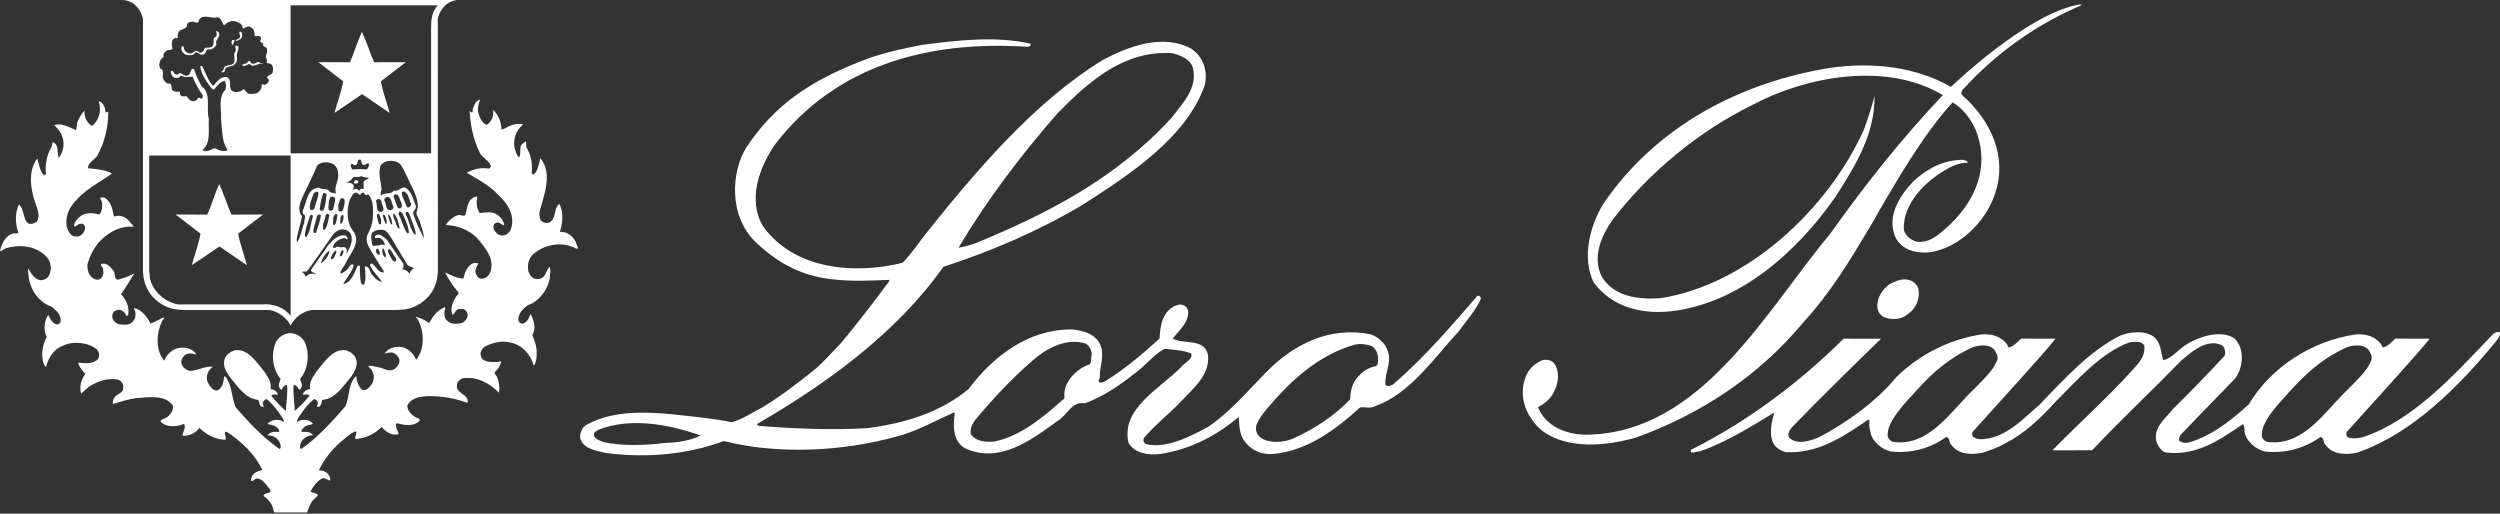 <svg width="146" height="30" viewBox="0 0 146 30" fill="none" xmlns="http://www.w3.org/2000/svg">
<rect x="0" y="0" width="146" height="30" fill="#333333" stroke="none"/>
<g clip-path="url(#clip0_276_1330)">
<path d="M16.972 19.012C16.74 18.548 16.221 18.163 15.707 18.104H10.868C10.31 18.104 9.858 18.045 9.353 17.706C8.574 17.183 8.312 16.398 8.349 15.549V1.13C8.292 0.749 8.013 0.242 7.509 0.066C7.407 0.031 7.241 0 7.241 0H26.681C26.681 0 26.515 0.03 26.413 0.066C25.906 0.246 25.621 0.749 25.566 1.13L25.573 15.549C25.61 16.398 25.35 17.185 24.569 17.706C24.063 18.042 23.613 18.104 23.054 18.104H18.215C17.701 18.163 17.202 18.548 16.972 19.012ZM23.735 12.376C23.66 12.397 23.72 12.462 23.675 12.499C23.914 12.877 23.921 13.341 24.212 13.696C24.241 13.69 24.271 13.711 24.285 13.682C24.241 13.261 24.032 12.906 23.914 12.514C23.892 12.448 23.824 12.347 23.735 12.376ZM23.556 11.17L23.467 11.242C23.459 11.526 23.675 11.765 23.735 12.041C23.772 12.077 23.809 12.136 23.876 12.114C23.95 12.07 24.032 11.99 24.003 11.889C23.869 11.642 23.876 11.264 23.556 11.17ZM23.355 12.353C23.28 12.376 23.28 12.462 23.288 12.528C23.467 12.883 23.549 13.275 23.765 13.61C23.794 13.638 23.855 13.638 23.876 13.596C23.876 13.304 23.757 13.065 23.66 12.811C23.586 12.651 23.541 12.426 23.355 12.353ZM23.087 11.344C23.022 11.38 22.991 11.416 22.983 11.482C23.087 11.707 23.125 11.954 23.251 12.165C23.296 12.157 23.355 12.18 23.393 12.15C23.504 12.099 23.459 11.932 23.444 11.831C23.317 11.67 23.348 11.358 23.087 11.344ZM22.983 12.462C22.901 12.695 23.117 12.892 23.139 13.123C23.207 13.196 23.222 13.363 23.34 13.348C23.317 13.152 23.244 12.977 23.199 12.789C23.147 12.674 23.08 12.528 22.983 12.462ZM22.694 12.514L22.664 12.549C22.679 12.725 22.753 12.883 22.805 13.051C22.835 13.079 22.871 13.137 22.909 13.087C22.894 12.877 22.82 12.665 22.694 12.514ZM22.73 14.532C22.544 14.642 22.759 14.859 22.805 15.005C22.871 15.106 22.954 15.339 23.125 15.251L23.139 15.113C22.983 14.924 22.93 14.684 22.73 14.532ZM22.588 11.504C22.508 11.526 22.417 11.613 22.448 11.714C22.597 11.889 22.463 12.347 22.857 12.251C22.968 12.244 22.983 12.114 22.96 12.041C22.842 11.859 22.901 11.497 22.588 11.504ZM22.358 12.549C22.373 12.739 22.454 12.898 22.515 13.073H22.552C22.626 12.956 22.566 12.818 22.537 12.701C22.5 12.629 22.47 12.499 22.358 12.549ZM22.337 14.503C22.299 14.699 22.337 14.895 22.485 15.04C22.626 14.909 22.44 14.743 22.448 14.589C22.433 14.554 22.388 14.496 22.337 14.503ZM22.463 9.463L22.269 9.601C22.031 10.059 22.255 10.589 22.284 11.068C22.247 11.177 22.209 11.308 22.247 11.431C22.448 11.205 22.82 11.395 22.998 11.134C23.296 11.213 23.422 10.851 23.713 10.98C24.047 11.228 24.135 11.627 24.271 11.99C24.382 12.216 24.055 12.295 24.145 12.528C24.306 13.014 24.523 13.471 24.77 13.922C24.731 13.559 24.606 13.232 24.502 12.898C24.435 12.701 24.241 12.514 24.36 12.288C24.471 11.91 24.315 11.511 24.181 11.17C23.914 10.646 23.705 10.102 23.393 9.601C23.162 9.369 22.753 9.34 22.463 9.463ZM22.039 12.499C21.964 12.644 22.082 12.767 22.067 12.912C22.128 12.97 22.098 13.159 22.231 13.087C22.299 12.992 22.24 12.854 22.231 12.739C22.179 12.651 22.187 12.462 22.039 12.499ZM22.039 11.642C21.987 11.657 21.949 11.707 21.964 11.765C22.06 11.969 21.911 12.383 22.269 12.376C22.544 12.251 22.277 11.976 22.284 11.78C22.247 11.685 22.157 11.568 22.039 11.642ZM22.011 14.517C21.955 14.575 21.964 14.656 21.964 14.728C22.011 14.779 22.029 14.902 22.169 14.866V14.728C22.142 14.648 22.131 14.517 22.011 14.517ZM21.748 13.574C21.607 13.777 21.711 14.053 21.734 14.271C21.8 14.452 21.987 14.293 22.128 14.343C22.231 14.255 22.365 14.278 22.485 14.329C22.454 14.155 22.358 13.966 22.179 13.907C22.082 13.843 21.978 13.966 21.89 13.871C21.882 13.82 21.905 13.784 21.949 13.748C22.194 13.596 22.396 13.857 22.588 13.994L23.556 15.403C23.586 15.512 23.579 15.664 23.467 15.722C23.654 15.716 23.816 15.839 23.914 15.984C23.95 15.846 24.085 15.701 24.181 15.664C24.055 15.57 23.892 15.578 23.788 15.461L22.783 13.784C22.686 13.661 22.588 13.494 22.426 13.435C22.187 13.393 21.934 13.428 21.748 13.574ZM20.535 9.564C20.424 9.652 20.52 9.804 20.573 9.9C20.818 9.877 21.139 9.87 21.413 9.9C21.496 9.812 21.547 9.718 21.554 9.601C21.496 9.441 21.361 9.645 21.25 9.637C21.079 9.608 21.146 9.419 21.056 9.326C20.802 9.274 20.952 9.564 20.788 9.637C20.699 9.681 20.625 9.586 20.535 9.564ZM20.625 10.349C20.535 10.509 20.372 10.631 20.193 10.669C20.364 10.661 20.535 10.654 20.639 10.807C20.699 10.901 20.617 11.003 20.639 11.083C20.684 11.098 20.699 11.061 20.729 11.046C20.833 10.98 20.9 11.104 20.982 11.134C21.034 11.112 21.019 11.061 21.071 11.032C21.123 10.989 21.175 11.046 21.236 11.046V10.631C21.273 10.465 21.496 10.531 21.532 10.37C21.384 10.393 21.227 10.341 21.087 10.284C20.967 10.385 20.766 10.305 20.625 10.349ZM20.023 12.528C19.832 12.622 19.901 12.862 19.859 13.037L19.962 13.051C20.014 12.892 20.126 12.701 20.023 12.528ZM20.193 15.353C20.104 15.564 19.911 15.737 19.859 15.962C19.993 15.977 20.074 15.876 20.177 15.824C20.364 15.716 20.387 15.491 20.573 15.425C20.647 15.439 20.647 15.52 20.639 15.578C20.499 15.942 20.238 16.253 20.036 16.595C20.543 16.492 20.699 15.904 20.893 15.512C20.937 15.52 20.996 15.491 21.019 15.549C21.011 15.846 21.026 16.173 21.071 16.471C21.093 16.55 21.161 16.674 21.265 16.609C21.384 16.319 21.346 15.911 21.303 15.599L21.354 15.549C21.607 15.599 21.584 15.89 21.734 16.049C21.89 16.232 22.091 16.457 22.306 16.449C22.082 16.122 21.741 15.839 21.607 15.476C21.63 15.425 21.696 15.36 21.748 15.403C21.971 15.578 22.091 15.933 22.411 15.911V15.839L21.734 14.764C21.569 14.452 21.324 14.155 21.444 13.748C21.607 13.457 21.719 13.145 21.77 12.811C21.793 12.302 21.845 11.729 21.518 11.366C21.48 11.366 21.436 11.351 21.413 11.395C21.317 11.416 21.303 11.308 21.25 11.258C21.167 11.242 21.102 11.279 21.071 11.344C20.99 11.44 20.922 11.308 20.855 11.258C20.588 11.205 20.535 11.511 20.431 11.657C20.223 12.259 20.238 13.073 20.677 13.559C21.056 14.22 20.454 14.794 20.193 15.353ZM20.036 14.604C19.873 14.633 19.888 14.829 19.836 14.954C19.881 14.996 19.926 14.954 19.963 14.939C20.015 14.838 20.089 14.728 20.036 14.604ZM20.074 11.606C19.844 11.475 19.844 11.743 19.806 11.867C19.688 11.94 19.82 12.136 19.747 12.266C19.785 12.339 19.881 12.347 19.963 12.339C20.067 12.251 20.059 12.121 20.104 12.005C20.119 11.881 20.164 11.707 20.074 11.606ZM19.605 12.499C19.405 12.614 19.472 12.906 19.449 13.123L19.539 13.137C19.649 13.051 19.62 12.892 19.679 12.774C19.658 12.68 19.776 12.492 19.605 12.499ZM19.605 14.618C19.449 14.757 19.329 14.939 19.322 15.142H19.39C19.457 15.113 19.508 15.047 19.539 14.99C19.569 14.873 19.71 14.714 19.605 14.618ZM19.286 11.504L19.212 11.743C19.212 11.917 19.151 12.092 19.196 12.266C19.27 12.317 19.383 12.31 19.449 12.251C19.487 12.019 19.584 11.809 19.569 11.554C19.502 11.482 19.383 11.468 19.286 11.504ZM19.092 12.499L19.017 12.564C18.996 12.854 18.765 13.131 18.891 13.422C18.927 13.428 18.951 13.414 18.981 13.399C19.143 13.152 19.173 12.854 19.233 12.564C19.218 12.505 19.151 12.484 19.092 12.499ZM19.233 14.642C18.987 14.794 18.839 15.084 18.735 15.339H18.801C19.033 15.157 19.218 14.902 19.233 14.642ZM18.876 11.279C18.779 11.583 18.69 11.896 18.675 12.237C18.683 12.317 18.81 12.317 18.876 12.288C19.017 12.012 19.033 11.678 19.07 11.366C19.047 11.279 18.958 11.264 18.876 11.279ZM18.519 12.6L18.318 13.348C18.303 13.428 18.281 13.544 18.341 13.61C18.393 13.625 18.423 13.596 18.467 13.574C18.557 13.232 18.721 12.898 18.735 12.549C18.66 12.514 18.564 12.528 18.519 12.6ZM18.318 11.293L18.125 11.831C18.125 11.969 18.043 12.114 18.125 12.237C18.184 12.302 18.281 12.251 18.341 12.216L18.572 11.468C18.594 11.387 18.616 11.271 18.557 11.205C18.453 11.177 18.393 11.242 18.318 11.293ZM18.11 12.585C17.998 12.985 17.812 13.363 17.805 13.806C17.827 13.834 17.857 13.843 17.893 13.834C18.11 13.551 18.132 13.188 18.215 12.847C18.23 12.745 18.318 12.636 18.23 12.549C18.193 12.558 18.132 12.528 18.11 12.585ZM17.931 15.839C17.835 15.882 17.693 15.824 17.604 15.898C17.753 15.898 17.812 16.072 17.857 16.173C17.983 15.984 18.23 15.955 18.445 15.998C18.37 15.876 18.125 15.947 18.178 15.737L19.181 14.307C19.449 14.002 19.762 13.682 20.177 13.748C20.238 13.806 20.297 13.863 20.305 13.943C20.282 13.951 20.275 13.987 20.253 13.98C20.142 13.834 19.963 13.943 19.836 13.98C19.642 14.096 19.449 14.242 19.449 14.467C19.508 14.503 19.591 14.467 19.642 14.431C19.755 14.372 19.873 14.46 19.963 14.445C20.074 14.401 20.201 14.437 20.253 14.554C20.245 14.656 20.268 14.772 20.23 14.866C20.394 14.496 20.669 14.111 20.484 13.661C20.431 13.544 20.297 13.457 20.177 13.422C19.911 13.341 19.688 13.465 19.502 13.631C18.972 14.365 18.482 15.113 17.931 15.839ZM17.641 12.614C17.56 13.102 17.373 13.551 17.32 14.045C17.365 14.06 17.306 14.147 17.373 14.118C17.589 13.784 17.61 13.378 17.768 13.021C17.73 12.841 17.954 12.585 17.693 12.499C17.678 12.411 17.657 12.288 17.715 12.216C17.931 11.758 17.931 10.989 18.645 10.959C18.787 11.089 19.025 11.003 19.181 11.104C19.263 11.286 19.502 11.258 19.628 11.293C19.478 10.871 19.814 10.561 19.747 10.123C19.725 9.87 19.62 9.63 19.36 9.536C19.084 9.448 18.721 9.448 18.519 9.674C18.266 10.284 17.961 10.879 17.678 11.482C17.53 11.809 17.335 12.302 17.641 12.614ZM11.771 5.034C12.366 5.484 12.023 6.312 12.195 6.936C12.149 7.539 12.351 8.316 11.823 8.766C11.867 8.839 11.972 8.773 12.039 8.817C12.254 8.839 12.395 8.643 12.59 8.665C12.782 8.795 13.072 8.883 13.303 8.766C12.931 8.266 12.991 7.59 12.908 6.972C12.946 6.392 12.716 5.658 13.177 5.229C13.206 5.062 13.215 4.859 13.109 4.721C12.835 4.78 12.702 5.012 12.516 5.207C12.433 5.273 12.38 5.172 12.321 5.12C12.054 4.744 11.758 4.365 11.697 3.896C11.707 3.85 11.758 3.843 11.802 3.85C12.001 4.221 12.113 4.627 12.395 4.968L12.485 4.983C12.664 4.765 12.916 4.431 13.251 4.51C13.623 4.678 13.243 5.207 13.646 5.354C13.862 5.404 14.078 5.354 14.234 5.193L14.465 5.455C14.613 5.527 14.806 5.469 14.962 5.455C15.171 5.374 15.29 5.164 15.284 4.947C15.342 4.873 15.409 4.99 15.499 4.947C15.617 4.903 15.714 4.786 15.7 4.656C15.379 4.373 15.974 4.431 15.93 4.147C15.967 4.024 15.944 3.879 15.877 3.785C15.789 3.748 15.721 3.661 15.61 3.697C15.521 3.632 15.626 3.552 15.587 3.466C15.402 3.284 15.684 3.109 15.587 2.877C15.587 2.746 15.431 2.739 15.357 2.667C15.394 2.608 15.372 2.514 15.305 2.491C15.067 2.462 15.312 2.281 15.23 2.179C15.134 2.049 14.993 2.129 14.873 2.108C14.873 1.889 14.836 1.664 14.606 1.57C14.449 1.496 14.338 1.621 14.211 1.671C14.152 1.642 14.167 1.577 14.143 1.534C14.1 1.359 13.907 1.308 13.765 1.257C13.496 1.171 13.273 1.301 13.088 1.482C12.953 1.344 12.953 1.076 12.716 1.01C12.351 1.112 11.883 0.793 11.622 1.147C11.607 1.489 11.354 1.213 11.161 1.272C11.064 1.279 10.974 1.323 10.93 1.41C10.944 1.686 10.647 1.686 10.484 1.795C10.401 1.903 10.342 2.049 10.395 2.194C10.349 2.26 10.261 2.216 10.193 2.23C9.97 2.368 10.029 2.658 10.074 2.854C9.984 2.942 9.858 2.913 9.747 2.942C9.621 3.03 9.501 3.153 9.553 3.327C9.33 3.457 9.234 3.77 9.36 4.01C9.568 4.053 9.516 4.278 9.501 4.424C9.494 4.619 9.621 4.808 9.807 4.882C10.134 4.816 9.919 5.193 10.104 5.295C10.223 5.389 10.379 5.345 10.499 5.354C10.52 5.41 10.507 5.484 10.535 5.542C10.595 5.658 10.773 5.629 10.893 5.614L11.057 5.818C11.138 5.884 11.234 5.927 11.354 5.904C11.532 5.912 11.541 5.564 11.733 5.767C11.838 5.759 11.853 5.651 11.838 5.556C11.585 5.222 11.405 4.852 11.249 4.481L10.804 4.496C10.7 4.503 10.557 4.322 10.484 4.51C10.379 4.569 10.29 4.555 10.178 4.532C10.053 4.459 9.97 4.329 9.984 4.184C10.014 4.162 10.022 4.111 10.074 4.133C10.112 4.155 10.104 4.191 10.127 4.221C10.17 4.308 10.268 4.365 10.371 4.358C10.58 4.104 10.736 4.54 10.982 4.394C11.145 4.322 11.101 4.133 11.213 4.024C11.268 4.024 11.317 4.024 11.347 4.065C11.437 4.407 11.607 4.728 11.771 5.034ZM10.405 17.777L15.305 17.779C15.948 17.706 16.637 17.978 16.972 18.45V9.082H8.713V15.799L8.765 16.296C8.928 16.993 9.624 17.651 10.405 17.777ZM25.176 1.638C25.176 1.145 25.221 0.679 25.563 0.313H16.972V8.954H25.176V1.638ZM20.766 10.523C20.833 10.514 20.885 10.543 20.931 10.603C20.931 10.642 20.879 10.7 20.84 10.72C20.781 10.7 20.684 10.759 20.662 10.671C20.662 10.603 20.714 10.534 20.766 10.523ZM10.64 2.702C10.797 2.681 10.714 2.877 10.789 2.942C10.833 3.021 10.93 3.073 11.019 3.102C11.28 3.232 11.421 2.768 11.622 3.065C11.756 3.109 11.867 3.015 11.912 2.913C11.942 2.623 12.374 2.95 12.448 2.593C12.545 2.47 12.38 2.208 12.59 2.158C12.656 2.093 12.693 1.962 12.626 1.882C12.605 1.875 12.605 1.845 12.605 1.831C12.708 1.78 12.782 1.903 12.805 1.983C12.828 2.238 12.537 2.332 12.641 2.593C12.582 2.739 12.425 2.877 12.269 2.892C11.957 2.79 12.09 3.218 11.802 3.189C11.629 3.24 11.532 2.942 11.376 3.102C11.265 3.269 11.042 3.226 10.877 3.204C10.736 3.16 10.611 3.015 10.587 2.877C10.58 2.804 10.595 2.746 10.64 2.702ZM13.072 4.024C13.102 3.748 13.459 3.864 13.623 3.712C13.809 3.501 13.557 3.182 13.765 2.979C13.78 2.869 13.743 2.783 13.736 2.681C13.816 2.644 13.922 2.667 13.929 2.768C13.922 2.979 13.78 3.153 13.839 3.363C13.831 3.451 13.868 3.603 13.765 3.676C13.616 3.988 13.132 3.763 13.124 4.162C13.072 4.256 12.946 4.213 12.872 4.198C12.991 4.221 13.028 4.09 13.072 4.024ZM13.588 2.332C13.644 2.318 13.683 2.361 13.722 2.368C13.616 2.434 13.683 2.587 13.569 2.616C13.501 2.542 13.49 2.397 13.588 2.332ZM14.018 2.158C14.048 2.041 13.922 1.947 14.003 1.845C14.094 1.831 14.114 1.933 14.143 1.983C14.152 2.093 14.137 2.187 14.07 2.266C13.966 2.281 13.862 2.456 13.765 2.354C13.847 2.275 13.966 2.281 14.018 2.158ZM14.426 3.661C14.479 3.632 14.516 3.516 14.591 3.574C14.643 3.624 14.665 3.712 14.748 3.726C14.933 3.755 15.057 3.509 15.213 3.69C15.274 3.705 15.351 3.683 15.372 3.748C15.074 3.609 14.829 4.024 14.569 3.726C14.435 3.776 14.294 3.908 14.143 3.814C14.181 3.712 14.345 3.741 14.426 3.661ZM11.198 15.491C11.373 14.855 11.591 14.285 11.711 13.646C11.234 13.269 10.253 12.528 10.253 12.528L12.105 12.532C12.36 11.964 12.537 11.316 12.805 10.756C13.072 11.316 13.262 11.964 13.515 12.532L15.368 12.528C15.368 12.528 14.386 13.269 13.909 13.646C14.028 14.285 14.256 14.873 14.422 15.491L12.816 14.394L11.198 15.491ZM19.531 6.595C19.705 5.959 19.926 5.389 20.044 4.751C19.569 4.373 18.586 3.632 18.586 3.632L20.439 3.635C20.69 3.069 20.87 2.419 21.139 1.86C21.406 2.419 21.595 3.069 21.848 3.635L23.701 3.632C23.701 3.632 22.719 4.373 22.243 4.751C22.361 5.389 22.588 5.978 22.756 6.595L21.148 5.498L19.531 6.595ZM34.154 24.872C36.09 23.699 38.817 24.147 41.049 24.393C41.611 24.481 42.185 24.527 42.723 24.661C43.387 24.481 43.96 24.068 44.567 23.766C45.621 23.119 46.63 22.346 47.625 21.542C47.671 21.564 49.105 20.055 49.138 20.01C50.112 18.835 51.039 17.63 51.933 16.421V16.343C50.799 16.387 49.716 16.458 48.426 16.289C46.835 16.083 45.506 15.423 44.19 14.196C42.463 12.589 42.746 9.904 43.605 8.584C45.231 6.135 47.297 4.732 50.389 3.53C51.681 3.027 53.158 2.759 53.834 2.624C55.84 2.356 58.153 2.088 60.158 2.546C60.204 2.569 60.181 2.613 60.181 2.658C60.158 2.714 60.089 2.691 60.044 2.736C54.27 2.345 48.862 3.787 45.312 8.371C44.361 9.702 43.627 11.659 44.567 13.223C46.377 15.728 49.837 16.052 52.712 15.347C53.263 14.789 53.675 14.13 54.167 13.525C57.053 9.926 60.409 5.956 64.396 3.508C65.873 2.725 67.867 1.943 69.563 2.838C70.295 3.341 70.548 4.157 70.354 4.984C69.275 8.072 65.908 10.227 63.263 11.938C60.684 13.48 57.935 14.655 55.094 15.583C52.322 19.507 48.187 22.459 44.212 24.761C44.212 24.84 44.304 24.84 44.349 24.872C46.388 25.04 48.599 25.119 50.616 25.008C52.802 24.729 54.854 24.124 56.56 22.727C58.015 20.781 60.078 19.227 62.574 19.238C63.273 19.294 64.064 19.519 64.304 20.256C64.488 20.837 64.213 21.441 64.225 22.055C64.213 22.134 64.145 22.201 64.167 22.291C64.259 22.413 64.396 22.302 64.499 22.291C65.634 21.597 66.687 20.703 67.718 19.775C67.754 19.037 67.867 18.254 68.6 17.863C68.749 17.841 68.898 17.73 69.069 17.818C69.234 17.841 69.356 17.997 69.391 18.166C69.424 18.835 68.876 19.271 68.486 19.775C69.162 20.134 70.342 19.73 70.548 20.736C70.674 21.967 69.597 22.738 68.818 23.61C68.165 24.247 67.398 24.884 66.814 25.566C66.722 25.723 66.828 25.932 66.974 25.948C68.13 26.198 69.519 25.499 70.605 24.896C71.842 24.046 72.86 22.848 73.926 21.754C75.548 20.09 77.662 19.037 80.066 19.529C80.49 19.675 80.938 20.077 81.052 20.524C81.293 21.229 80.834 21.81 80.914 22.48C81.064 22.605 81.213 22.514 81.35 22.459C83.159 20.893 84.765 19.037 86.276 17.282C86.414 17.236 86.459 17.35 86.492 17.438C86.184 18.12 85.657 18.712 85.198 19.34C83.744 20.916 82.346 22.995 80.308 23.721C79.944 23.892 79.712 23.733 79.425 23.8C77.948 25.131 76.389 26.282 74.431 26.506C73.651 26.584 73.003 26.29 72.587 25.622C72.319 25.195 72.369 24.358 72.334 24.358C70.994 25.477 69.505 26.237 67.798 26.506C67.077 26.607 66.286 26.484 65.908 25.868C65.438 23.879 67.706 22.715 68.955 21.463C69.15 21.162 69.689 21.028 69.563 20.636C69.081 20.457 68.543 20.424 68.016 20.368C67.374 20.703 66.87 21.385 66.264 21.81C65.347 22.537 64.409 23.174 63.342 23.555C62.586 23.398 62.288 24.314 61.727 24.605C60.192 25.723 58.348 27.098 56.366 26.181C55.633 25.768 55.657 24.884 55.759 24.147L55.701 24.09C54.578 24.594 53.502 25.209 52.298 25.51C49.207 26.36 45.437 26.562 42.264 25.756C40.192 26.54 37.717 26.774 35.356 26.449C34.807 26.305 34.04 26.226 33.879 25.566C33.868 25.298 33.959 25.064 34.154 24.872ZM34.979 25.086C34.853 25.153 34.612 25.264 34.703 25.465C34.807 25.678 35.036 25.723 35.219 25.813C36.366 26.07 37.705 26.003 38.85 25.868C39.585 25.847 40.317 25.733 40.912 25.433C39.126 24.795 36.869 24.358 34.979 25.086ZM61.75 6.627C59.561 9.132 57.614 11.725 55.977 14.465C56.286 14.431 56.63 14.308 56.939 14.218C61.074 12.519 65.117 10.473 68.406 6.896C69.069 6.024 69.952 5.162 69.665 3.966C69.516 3.441 68.931 3.228 68.462 3.105C65.68 2.927 63.64 4.694 61.75 6.627ZM56.916 24.572C56.756 24.806 56.641 25.074 56.697 25.355C56.995 25.801 57.603 25.835 58.118 25.779C59.677 25.422 60.925 24.358 62.163 23.263C62.173 23.119 62.139 22.883 62.197 22.727C62.346 22.078 63.01 21.463 63.652 21.273C63.755 21.095 63.709 20.859 63.755 20.658C63.732 20.424 63.64 20.2 63.398 20.065C62.277 19.719 61.154 20.312 60.295 21.061C59.07 22.123 57.923 23.353 56.916 24.572ZM74.373 23.431C73.996 23.867 73.583 24.303 73.377 24.817C73.297 25.097 73.389 25.388 73.628 25.566C74.144 25.912 74.946 25.847 75.495 25.622C76.711 25.074 77.89 24.325 78.852 23.32C78.852 22.927 78.933 22.582 79.105 22.269C79.391 21.821 79.85 21.452 80.364 21.385C80.502 21.273 80.469 21.061 80.479 20.871C80.445 20.614 80.353 20.345 80.09 20.2C79.78 20.099 79.391 20.043 79.071 20.144C77.272 20.646 75.656 21.955 74.373 23.431ZM90.07 21.038C90.299 20.971 90.552 21.028 90.723 21.172C91.135 21.665 91.01 22.436 90.723 22.939C90.54 23.308 90.185 23.587 89.818 23.778C90.253 24.895 91.478 25.387 92.648 25.387C99.372 25.298 103.118 18.153 106.863 13.682C108.845 10.886 110.998 8.159 113.462 5.554C110.151 3.575 105.453 4.458 102.304 6.147C99.268 7.644 96.336 10.015 94.16 12.854C93.529 13.771 92.98 14.99 93.529 16.131C94.228 17.315 95.637 17.505 96.966 17.416C102.064 16.622 106.771 12.184 108.845 7.588C109.085 6.94 109.292 6.281 109.475 5.609C109.497 7.823 108.364 9.657 107.219 11.457C104.916 14.766 101.537 17.75 97.516 18.186C95.752 18.355 94.091 17.884 93.06 16.477C92.372 15.012 92.853 13.223 93.609 11.938C96.726 7.342 101.675 4.805 106.863 3.966C109.362 3.609 111.882 3.898 113.931 5.073C113.954 5.073 118.305 0.829 121.411 0.266C121.458 0.276 121.538 0.243 121.571 0.299C119.145 1.327 116.887 2.859 114.95 4.883C114.814 5.096 114.458 5.252 114.562 5.531C116.268 7.019 117.276 9.176 116.486 11.38C115.947 12.955 114.424 14.486 112.695 14.733C111.891 14.811 111.067 14.599 110.689 13.849C110.175 12.642 110.907 11.468 111.754 10.574C112.568 9.836 113.496 9.344 114.619 9.332C114.733 9.367 114.894 9.378 114.917 9.5C114.567 9.493 114.07 9.634 113.714 9.869C112.432 10.574 111.114 11.904 111.182 13.413C111.251 13.748 111.618 14.05 111.95 14.118C112.625 14.186 113.093 13.811 113.577 13.391C115.397 11.809 116.246 9.724 115.363 7.543C115.089 6.951 114.63 6.326 114.035 5.979C111.861 8.277 109.189 13.369 109.142 13.357C108.02 15.236 106.887 17.114 105.327 18.813C102.636 22.055 99.211 24.224 95.568 25.544C93.84 26.047 91.467 26.292 89.978 25.086C89.108 24.291 88.649 23.129 89.108 22C89.257 21.564 89.634 21.217 90.07 21.038ZM110.381 16.576C110.723 16.421 111.116 16.215 111.538 16.366C111.786 16.454 111.961 16.648 112.029 16.824C112.145 17.438 111.915 18.02 111.377 18.378C111.009 18.68 110.37 18.701 109.969 18.49C109.808 18.344 109.713 18.326 109.635 17.975C109.601 17.393 109.922 16.891 110.381 16.576ZM133.864 22.704C133.139 23.511 131.965 24.656 132.098 25.521C132.168 25.656 132.271 25.779 132.431 25.812C134.562 26.081 135.8 23.968 137.186 22.671C137.678 22.156 138.228 21.675 138.479 21.061C138.572 20.814 138.434 20.603 138.32 20.424C138.033 20.098 137.495 20.144 137.128 20.256C135.914 20.759 134.828 21.631 133.864 22.704ZM112.013 22.704C111.289 23.511 110.115 24.656 110.249 25.521C110.317 25.656 110.422 25.779 110.58 25.812C112.711 26.081 113.948 23.968 115.334 22.671C115.826 22.156 116.377 21.675 116.629 21.061C116.721 20.814 116.585 20.603 116.469 20.424C116.182 20.098 115.644 20.144 115.277 20.256C114.063 20.759 112.977 21.631 112.013 22.704ZM109.166 24.796C109.166 24.699 109.17 24.633 109.177 24.549C109.142 24.493 109.074 24.538 109.04 24.549C107.607 25.532 106.142 26.506 104.275 26.405C104 26.314 103.712 26.17 103.564 25.889C103.212 25.215 103.633 24.113 103.621 24.09C102.201 24.951 100.792 25.835 99.246 26.371C99.085 26.338 98.672 26.583 98.753 26.27C101.892 24.706 105.007 22.428 107.666 19.779C108.353 19.779 109.891 19.79 109.856 19.779C108.457 21.131 106.21 23.341 104.858 24.739C104.658 24.949 104.344 25.208 104.469 25.544C104.95 26.024 105.774 25.732 106.257 25.521C107.873 24.661 109.57 23.454 110.743 22.029C112.095 20.696 113.887 19.801 115.724 19.529C116.332 19.484 116.905 19.652 117.237 20.155C117.259 20.2 117.259 20.256 117.317 20.29C117.545 20.268 117.861 19.946 118.027 19.775C118.72 19.779 119.392 19.779 120.042 19.779C119.64 20.337 116.423 23.867 115.254 25.164C115.14 25.271 115.162 25.41 115.231 25.521C115.472 25.656 115.65 25.68 115.914 25.634C117.202 25.494 118.117 24.49 119.098 23.643C120.529 22.156 122.064 20.457 123.852 19.585C124.424 19.373 125.261 19.283 125.776 19.663C126.211 20.02 126.188 20.569 126.326 21.038C126.806 20.937 127.192 20.455 127.562 20.2C127.87 19.989 128.171 19.849 128.423 19.753C129.041 19.518 129.912 19.36 130.507 19.775C130.988 20.277 131.01 21.028 130.782 21.653C130.691 21.844 130.604 22.043 130.45 22.189C129.464 23.207 128.467 24.224 127.484 25.253C127.354 25.382 127.219 25.521 127.265 25.733C127.598 26.024 128.032 25.756 128.365 25.656C129.453 25.22 130.426 24.437 131.332 23.61C132.672 21.373 135.078 19.898 137.576 19.529C138.182 19.484 138.754 19.652 139.088 20.155C139.11 20.2 139.11 20.256 139.166 20.29C139.396 20.268 139.712 19.946 139.878 19.775C140.571 19.779 141.244 19.779 141.892 19.779C141.491 20.337 138.273 23.867 137.105 25.164C136.991 25.271 137.014 25.41 137.083 25.521C137.322 25.656 137.689 25.589 137.953 25.544C140.92 24.571 143.291 21.922 145.548 19.562C145.662 19.439 145.834 19.36 145.983 19.395C146.052 19.585 145.891 19.753 145.788 19.91C143.589 22.593 140.863 25.33 137.678 26.427C137.047 26.573 136.258 26.561 135.845 26.024C135.645 25.858 135.743 25.544 135.513 25.521C134.597 26.17 133.507 26.494 132.294 26.371C131.756 26.259 131.171 25.779 131.08 25.22C131.092 25.052 131.069 24.895 130.999 24.761C129.649 25.678 128.284 26.64 126.498 26.427C126.266 26.417 125.965 25.997 125.915 25.701C125.787 24.939 126.463 24.437 126.911 23.879C127.93 22.871 128.915 21.854 129.876 20.826C130.004 20.672 129.936 20.479 129.901 20.334C129.797 20.111 129.556 20.087 129.35 20.043C128.559 20.033 127.987 20.558 127.404 21.038C125.65 22.838 123.897 24.481 122.18 26.292C121.484 26.292 119.889 26.314 119.865 26.292C121.331 24.782 123.117 23.199 124.516 21.63C124.835 21.274 125.306 20.855 125.226 20.177C125.043 19.876 124.666 19.976 124.378 19.987C122.671 20.603 121.251 22.257 119.98 23.531C119.124 24.471 118.168 25.362 117.105 25.891C116.687 26.137 116.262 26.278 115.826 26.427C115.197 26.573 114.406 26.561 113.994 26.024C113.794 25.858 113.891 25.544 113.662 25.521C112.745 26.17 111.657 26.494 110.443 26.371C109.905 26.259 109.321 25.779 109.23 25.22C109.23 25.22 109.166 24.963 109.166 24.796ZM20.168 23.733C20.433 23.16 20.313 22.411 20.802 21.96C20.833 22.274 20.922 22.571 21.175 22.782C21.451 22.825 21.599 22.578 21.734 22.396C21.875 22.164 21.852 21.837 21.711 21.612L21.503 21.388C21.666 21.322 21.882 21.416 22.067 21.439C22.396 21.489 22.744 21.78 23.072 21.525C23.244 21.366 23.393 21.176 23.303 20.929C23.251 20.791 23.125 20.698 22.998 20.617C22.827 20.545 22.626 20.603 22.463 20.654C22.641 20.356 22.991 20.246 23.34 20.254C23.765 20.269 24.174 20.639 24.3 21.017C24.814 20.392 24.792 19.331 24.389 18.649L24.271 18.511C24.553 18.534 24.814 18.715 25.075 18.86C25.253 18.482 25.588 18.061 26.018 17.93C25.96 18.171 25.878 18.482 26.071 18.686C26.278 18.963 26.689 18.932 26.98 18.86C27.151 18.787 27.291 18.613 27.307 18.438C27.329 18.271 27.224 18.141 27.09 18.054C26.941 18.032 26.748 18.011 26.644 18.141C26.555 18.213 26.533 18.352 26.428 18.388C26.264 18.017 26.452 17.617 26.644 17.306C26.704 17.241 26.815 17.168 26.77 17.08C26.458 16.71 26.198 16.325 25.997 15.911C26.339 16.064 26.681 16.268 27.068 16.261C27.143 15.904 27.298 15.476 27.693 15.353L27.93 15.374C27.857 15.578 27.686 15.78 27.804 16.013C27.857 16.138 27.953 16.275 28.11 16.275C28.311 16.282 28.474 16.166 28.586 15.998C28.973 15.2 28.347 14.46 27.819 13.857C27.322 13.393 26.718 13.174 26.033 13.137C26.189 12.898 26.464 12.644 26.748 12.564C26.919 12.499 27.113 12.716 27.195 12.514C27.291 12.121 27.307 11.583 27.819 11.482H27.872C27.813 11.802 27.813 12.186 28.021 12.44C28.332 12.411 28.734 12.332 29.017 12.528C29.248 12.674 29.419 12.906 29.45 13.159C29.27 13.131 29.15 12.92 28.942 13.021C28.793 13.087 28.809 13.269 28.839 13.399C28.928 13.566 29.099 13.755 29.3 13.748C29.523 13.784 29.695 13.625 29.807 13.457C30.141 12.629 29.665 11.874 29.017 11.308C28.578 10.771 27.291 10.138 27.269 10.087C27.641 9.877 28.103 9.768 28.556 9.848C28.632 9.812 28.698 9.718 28.645 9.637C28.504 9.318 28.081 9.166 27.984 8.839C27.634 8.12 27.478 7.32 27.425 6.486C27.485 6.493 27.508 6.573 27.574 6.573C27.641 6.508 27.581 6.384 27.627 6.312C27.709 6.123 27.789 5.861 28.036 5.818C27.975 6.021 27.857 6.297 27.93 6.573C27.999 6.85 28.132 7.168 28.43 7.299C28.713 7.089 28.846 6.776 28.802 6.414C29.107 6.725 29.279 7.117 29.285 7.561C29.464 7.546 29.628 7.401 29.807 7.335C30.023 7.248 30.305 7.198 30.551 7.27C30.11 7.626 29.933 8.164 30.074 8.729C30.134 8.889 30.164 9.064 30.319 9.187C30.417 9.042 30.365 8.839 30.394 8.665C30.365 8.462 30.565 8.366 30.698 8.257C30.765 8.36 30.707 8.512 30.752 8.628C31.026 9.05 31.094 9.558 31.055 10.11C31.064 10.138 31.101 10.167 31.123 10.197C31.346 10.096 31.391 9.827 31.465 9.623L31.555 9.238C32.291 10.102 31.771 11.401 31.517 12.339C31.48 12.505 31.502 12.695 31.57 12.847C31.696 13 31.882 13.051 32.068 13C32.507 12.781 32.306 12.201 32.663 11.903C32.916 12.362 32.872 13.051 32.693 13.544C33.094 13.5 33.436 13.777 33.607 14.096L33.765 14.517C33.646 14.561 33.541 14.445 33.429 14.416C32.663 14.111 31.755 14.314 31.16 14.829C30.863 15.084 30.788 15.468 30.855 15.824C30.892 15.984 30.982 16.143 31.145 16.245C31.31 16.333 31.57 16.31 31.711 16.188C31.904 16.013 31.912 15.766 32.09 15.578C32.202 15.78 32.099 16.02 32.105 16.245C32.001 16.898 31.496 17.596 30.818 17.829C30.512 18.054 30.208 18.367 30.282 18.752C30.341 18.86 30.468 18.932 30.588 18.875C30.84 18.787 30.899 18.519 30.982 18.338C31.175 18.678 31.331 19.193 31.085 19.572C31.198 19.848 31.31 20.116 31.339 20.428C31.346 20.727 31.354 21.076 31.198 21.328H31.16C31.012 20.727 30.476 20.124 29.822 20.008C29.27 19.862 28.72 20.022 28.265 20.269C28.125 20.413 28.014 20.595 28.087 20.806C28.229 21.206 28.72 21.133 29.07 21.14C29.129 21.111 29.203 21.125 29.27 21.104C29.233 21.328 29.092 21.555 28.892 21.736C28.869 21.837 28.989 21.932 29.032 22.026C29.15 22.302 29.19 22.622 29.144 22.934C28.571 22.375 27.88 21.982 27.039 22.084C26.867 22.143 26.681 22.316 26.681 22.498C26.622 23.028 27.403 22.984 27.307 23.528C26.711 23.311 26.094 23.18 25.432 23.145C24.88 23.116 24.07 23.108 23.788 23.682C23.788 23.951 23.973 24.16 24.197 24.328C24.3 24.408 24.538 24.415 24.515 24.554C24.227 24.902 23.654 24.858 23.266 24.728C23.222 24.742 23.147 24.699 23.125 24.764C23.095 24.996 23.229 25.164 23.288 25.36C22.894 25.454 22.537 25.236 22.284 24.938C21.852 25.36 21.346 25.607 20.751 25.636C20.714 25.49 20.864 25.33 20.788 25.185C20.424 25.301 20.148 25.621 19.836 25.86C19.316 26.333 18.898 26.877 18.623 27.465C18.854 27.486 19.084 27.538 19.212 27.763C19.256 27.857 19.307 27.945 19.286 28.06C19.13 28.053 18.944 27.857 18.787 27.952C18.489 28.133 18.258 28.431 18.139 28.721C18.281 28.795 18.46 28.78 18.572 28.91C18.453 29.077 18.251 29.194 18.162 29.383C18.058 29.55 18.007 29.746 17.931 29.927H16.019C15.967 29.847 15.967 29.752 15.944 29.665C15.856 29.39 15.64 29.129 15.394 28.968C15.409 28.707 15.967 28.888 15.752 28.561C15.55 28.322 15.32 27.916 14.962 27.952C14.866 27.995 14.791 28.089 14.68 28.097C14.613 27.959 14.71 27.835 14.769 27.726C14.912 27.545 15.119 27.509 15.32 27.451C14.926 26.578 14.1 25.773 13.266 25.236C13.221 25.236 13.193 25.206 13.139 25.221C13.095 25.374 13.236 25.541 13.163 25.686C12.567 25.658 12.076 25.403 11.644 24.989C11.405 25.308 11.064 25.468 10.662 25.446C10.662 25.221 10.877 24.982 10.751 24.749C10.379 24.916 9.807 24.974 9.464 24.699C9.412 24.655 9.382 24.611 9.375 24.554C9.532 24.451 9.717 24.423 9.858 24.278C10.014 24.111 10.149 23.915 10.089 23.682C9.65 23.035 8.698 23.202 7.984 23.246C7.492 23.311 7.046 23.457 6.592 23.594C6.563 23.471 6.615 23.297 6.712 23.18C6.868 22.984 7.21 22.949 7.196 22.658C7.232 22.44 7.091 22.266 6.912 22.171C6.295 22.047 5.692 22.266 5.194 22.586L4.732 22.984C4.629 22.571 4.739 22.156 4.985 21.837C4.806 21.634 4.614 21.43 4.568 21.177C4.955 21.219 5.528 21.286 5.751 20.915C5.826 20.74 5.781 20.523 5.64 20.392C5.127 19.985 4.257 19.898 3.661 20.197C3.131 20.384 2.813 20.929 2.694 21.416C2.612 21.424 2.597 21.307 2.553 21.243C2.374 20.734 2.485 20.124 2.731 19.674C2.523 19.303 2.574 18.73 2.819 18.388C2.819 18.388 3.005 18.853 3.252 18.926C3.363 18.983 3.467 18.911 3.534 18.824C3.616 18.432 3.311 18.126 2.999 17.901C2.276 17.669 1.779 16.922 1.681 16.224C1.666 16.043 1.629 15.861 1.644 15.664C1.644 15.664 1.971 16.376 2.411 16.362C2.582 16.348 2.745 16.275 2.842 16.122C3.014 15.839 3.005 15.403 2.819 15.127C2.291 14.416 1.31 14.242 0.462 14.467C0.29 14.475 0.178 14.648 0 14.656C0.096 14.242 0.313 13.726 0.805 13.631C0.893 13.617 1.005 13.661 1.071 13.596C0.893 13.073 0.856 12.433 1.109 11.94C1.519 12.251 1.272 13.45 2.128 12.964C2.396 12.614 2.157 12.165 2.053 11.816C1.779 11.046 1.629 9.949 2.181 9.252C2.285 9.586 2.306 9.972 2.574 10.234C2.627 10.254 2.663 10.197 2.679 10.161C2.627 9.579 2.731 9.064 2.999 8.606C3.014 8.504 3.088 8.295 3.088 8.295C3.467 8.483 3.317 8.91 3.43 9.217C3.705 8.883 3.802 8.36 3.623 7.946C3.549 7.699 3.341 7.488 3.162 7.299C3.638 7.175 4.033 7.43 4.428 7.597C4.524 7.438 4.457 7.219 4.553 7.06C4.629 6.835 4.776 6.638 4.949 6.45C4.889 6.79 5.067 7.175 5.371 7.357C5.811 7.008 5.937 6.428 5.766 5.904C6.064 6 6.146 6.304 6.161 6.573L6.325 6.515C6.325 7.43 6.109 8.322 5.677 9.1C5.506 9.355 5.12 9.507 5.142 9.827C5.142 9.827 6.146 9.885 6.518 10.123C6.525 10.24 5.038 10.989 4.501 11.642C4.055 12.07 3.802 12.6 3.891 13.225C3.965 13.45 4.077 13.755 4.36 13.806C4.605 13.849 4.763 13.748 4.896 13.559C4.955 13.422 5.015 13.283 4.91 13.137C4.822 13.021 4.688 13.065 4.568 13.108C4.494 13.167 4.419 13.225 4.323 13.225C4.323 12.949 4.561 12.725 4.785 12.564C5.082 12.397 5.483 12.44 5.804 12.528C5.982 12.317 5.997 11.998 5.93 11.729L5.841 11.554C5.945 11.526 6.079 11.504 6.176 11.591C6.532 11.852 6.563 12.273 6.659 12.651C6.943 12.528 7.254 12.636 7.462 12.825C7.589 12.964 7.715 13.102 7.819 13.246C7.098 13.167 6.377 13.515 5.841 14.082C5.462 14.481 5.252 14.954 5.104 15.439C5.09 15.788 5.186 16.138 5.522 16.297C5.61 16.34 5.751 16.355 5.841 16.297C6.035 16.166 6.064 15.919 6.02 15.701C6.012 15.593 5.804 15.491 5.93 15.403C6.228 15.345 6.436 15.564 6.592 15.775C6.793 15.919 6.586 16.471 7.016 16.297C7.306 16.216 7.582 16.115 7.843 15.962C7.843 15.962 7.343 16.812 7.069 17.183C7.381 17.517 7.567 17.938 7.486 18.388C7.455 18.409 7.455 18.438 7.426 18.453C7.358 18.446 7.343 18.352 7.306 18.301C7.203 18.192 7.098 18.083 6.949 18.09C6.853 18.111 6.756 18.119 6.682 18.178C6.563 18.286 6.525 18.446 6.571 18.599C6.637 18.78 6.838 18.94 7.038 18.947C7.246 18.968 7.501 18.991 7.663 18.86C7.887 18.693 7.954 18.453 7.895 18.192C7.887 18.119 7.819 18.069 7.819 17.989C8.266 18.069 8.601 18.519 8.787 18.89C8.981 18.86 9.501 18.511 9.606 18.541C9.576 18.62 9.509 18.686 9.464 18.752C9.13 19.441 9.063 20.45 9.591 21.067C9.725 20.683 10.112 20.348 10.535 20.306C10.893 20.283 11.213 20.37 11.429 20.633V20.704C11.228 20.633 10.968 20.603 10.789 20.74C10.64 20.885 10.535 21.067 10.611 21.278C10.707 21.474 10.886 21.634 11.108 21.663C11.57 21.634 11.957 21.373 12.425 21.416C12.159 21.634 12.016 21.917 12.105 22.259C12.195 22.476 12.374 22.789 12.664 22.811C12.991 22.694 13.059 22.316 13.088 21.997C13.124 21.94 13.139 22.019 13.177 22.012C13.563 22.527 13.52 23.217 13.765 23.79C14.524 24.662 15.394 25.591 16.339 26.23C16.45 26.093 16.361 25.912 16.302 25.773C16.145 25.548 15.915 25.417 15.64 25.425C15.684 25.294 15.848 25.244 15.982 25.221H16.302C16.339 25.083 16.175 24.974 16.072 24.887C15.937 24.807 15.759 24.822 15.626 24.749C15.803 24.546 16.116 24.466 16.391 24.554C16.45 24.589 16.525 24.633 16.592 24.611C16.517 24.415 16.391 24.241 16.264 24.067C16.072 23.797 15.848 23.523 15.572 23.304C15.469 23.319 15.402 23.405 15.357 23.493C15.305 23.609 15.454 23.689 15.372 23.769C15.275 23.783 15.186 23.695 15.164 23.617L15.089 23.356C14.3 23.283 13.847 22.512 13.377 21.96C13.185 21.663 12.991 21.328 13.124 20.951C13.206 20.712 13.468 20.531 13.698 20.458C14.501 20.327 15.022 21.219 15.461 21.736C15.648 22.034 15.871 22.324 15.803 22.723C15.959 22.744 16.108 22.803 16.198 22.956C16.183 22.999 16.234 23.013 16.212 23.057C16.101 23.05 15.944 22.984 15.841 23.108C16.087 23.421 16.405 23.748 16.696 24.002C16.719 23.5 16.801 23.021 16.771 22.498C16.661 22.447 16.563 22.578 16.503 22.658C16.465 22.679 16.51 22.744 16.444 22.744C16.324 22.753 16.332 22.622 16.287 22.549C16.264 22.389 16.354 22.274 16.391 22.135C15.901 21.547 15.811 20.646 16.124 19.957C16.306 19.66 16.613 19.464 16.957 19.456C17.3 19.464 17.607 19.66 17.79 19.957C18.101 20.646 18.013 21.547 17.523 22.135C17.56 22.274 17.649 22.389 17.627 22.549C17.582 22.622 17.589 22.753 17.47 22.744C17.404 22.744 17.448 22.679 17.411 22.658C17.35 22.578 17.254 22.447 17.143 22.498C17.113 23.021 17.195 23.5 17.217 24.002C17.508 23.748 17.827 23.421 18.073 23.108C17.969 22.984 17.813 23.05 17.701 23.057C17.679 23.013 17.73 22.999 17.715 22.956C17.805 22.803 17.954 22.744 18.11 22.723C18.043 22.324 18.266 22.034 18.453 21.736C18.891 21.219 19.412 20.327 20.216 20.458C20.446 20.531 20.708 20.712 20.788 20.951C20.923 21.328 20.729 21.663 20.536 21.96C20.067 22.512 19.613 23.283 18.825 23.356L18.75 23.617C18.727 23.695 18.638 23.783 18.541 23.769C18.46 23.689 18.608 23.609 18.557 23.493C18.511 23.405 18.445 23.319 18.341 23.304C18.066 23.523 17.842 23.797 17.649 24.067C17.523 24.241 17.396 24.415 17.322 24.611C17.388 24.633 17.463 24.589 17.523 24.554C17.798 24.466 18.11 24.546 18.288 24.749C18.155 24.822 17.976 24.807 17.842 24.887C17.738 24.974 17.575 25.083 17.612 25.221H17.931C18.066 25.244 18.23 25.294 18.273 25.425C17.998 25.417 17.768 25.548 17.612 25.773C17.552 25.912 17.463 26.093 17.575 26.23C18.519 25.591 19.408 24.605 20.168 23.733Z" fill="white"/>
</g>
<defs>
<clipPath id="clip0_276_1330">
<rect width="146" height="30" fill="white"/>
</clipPath>
</defs>
</svg>
